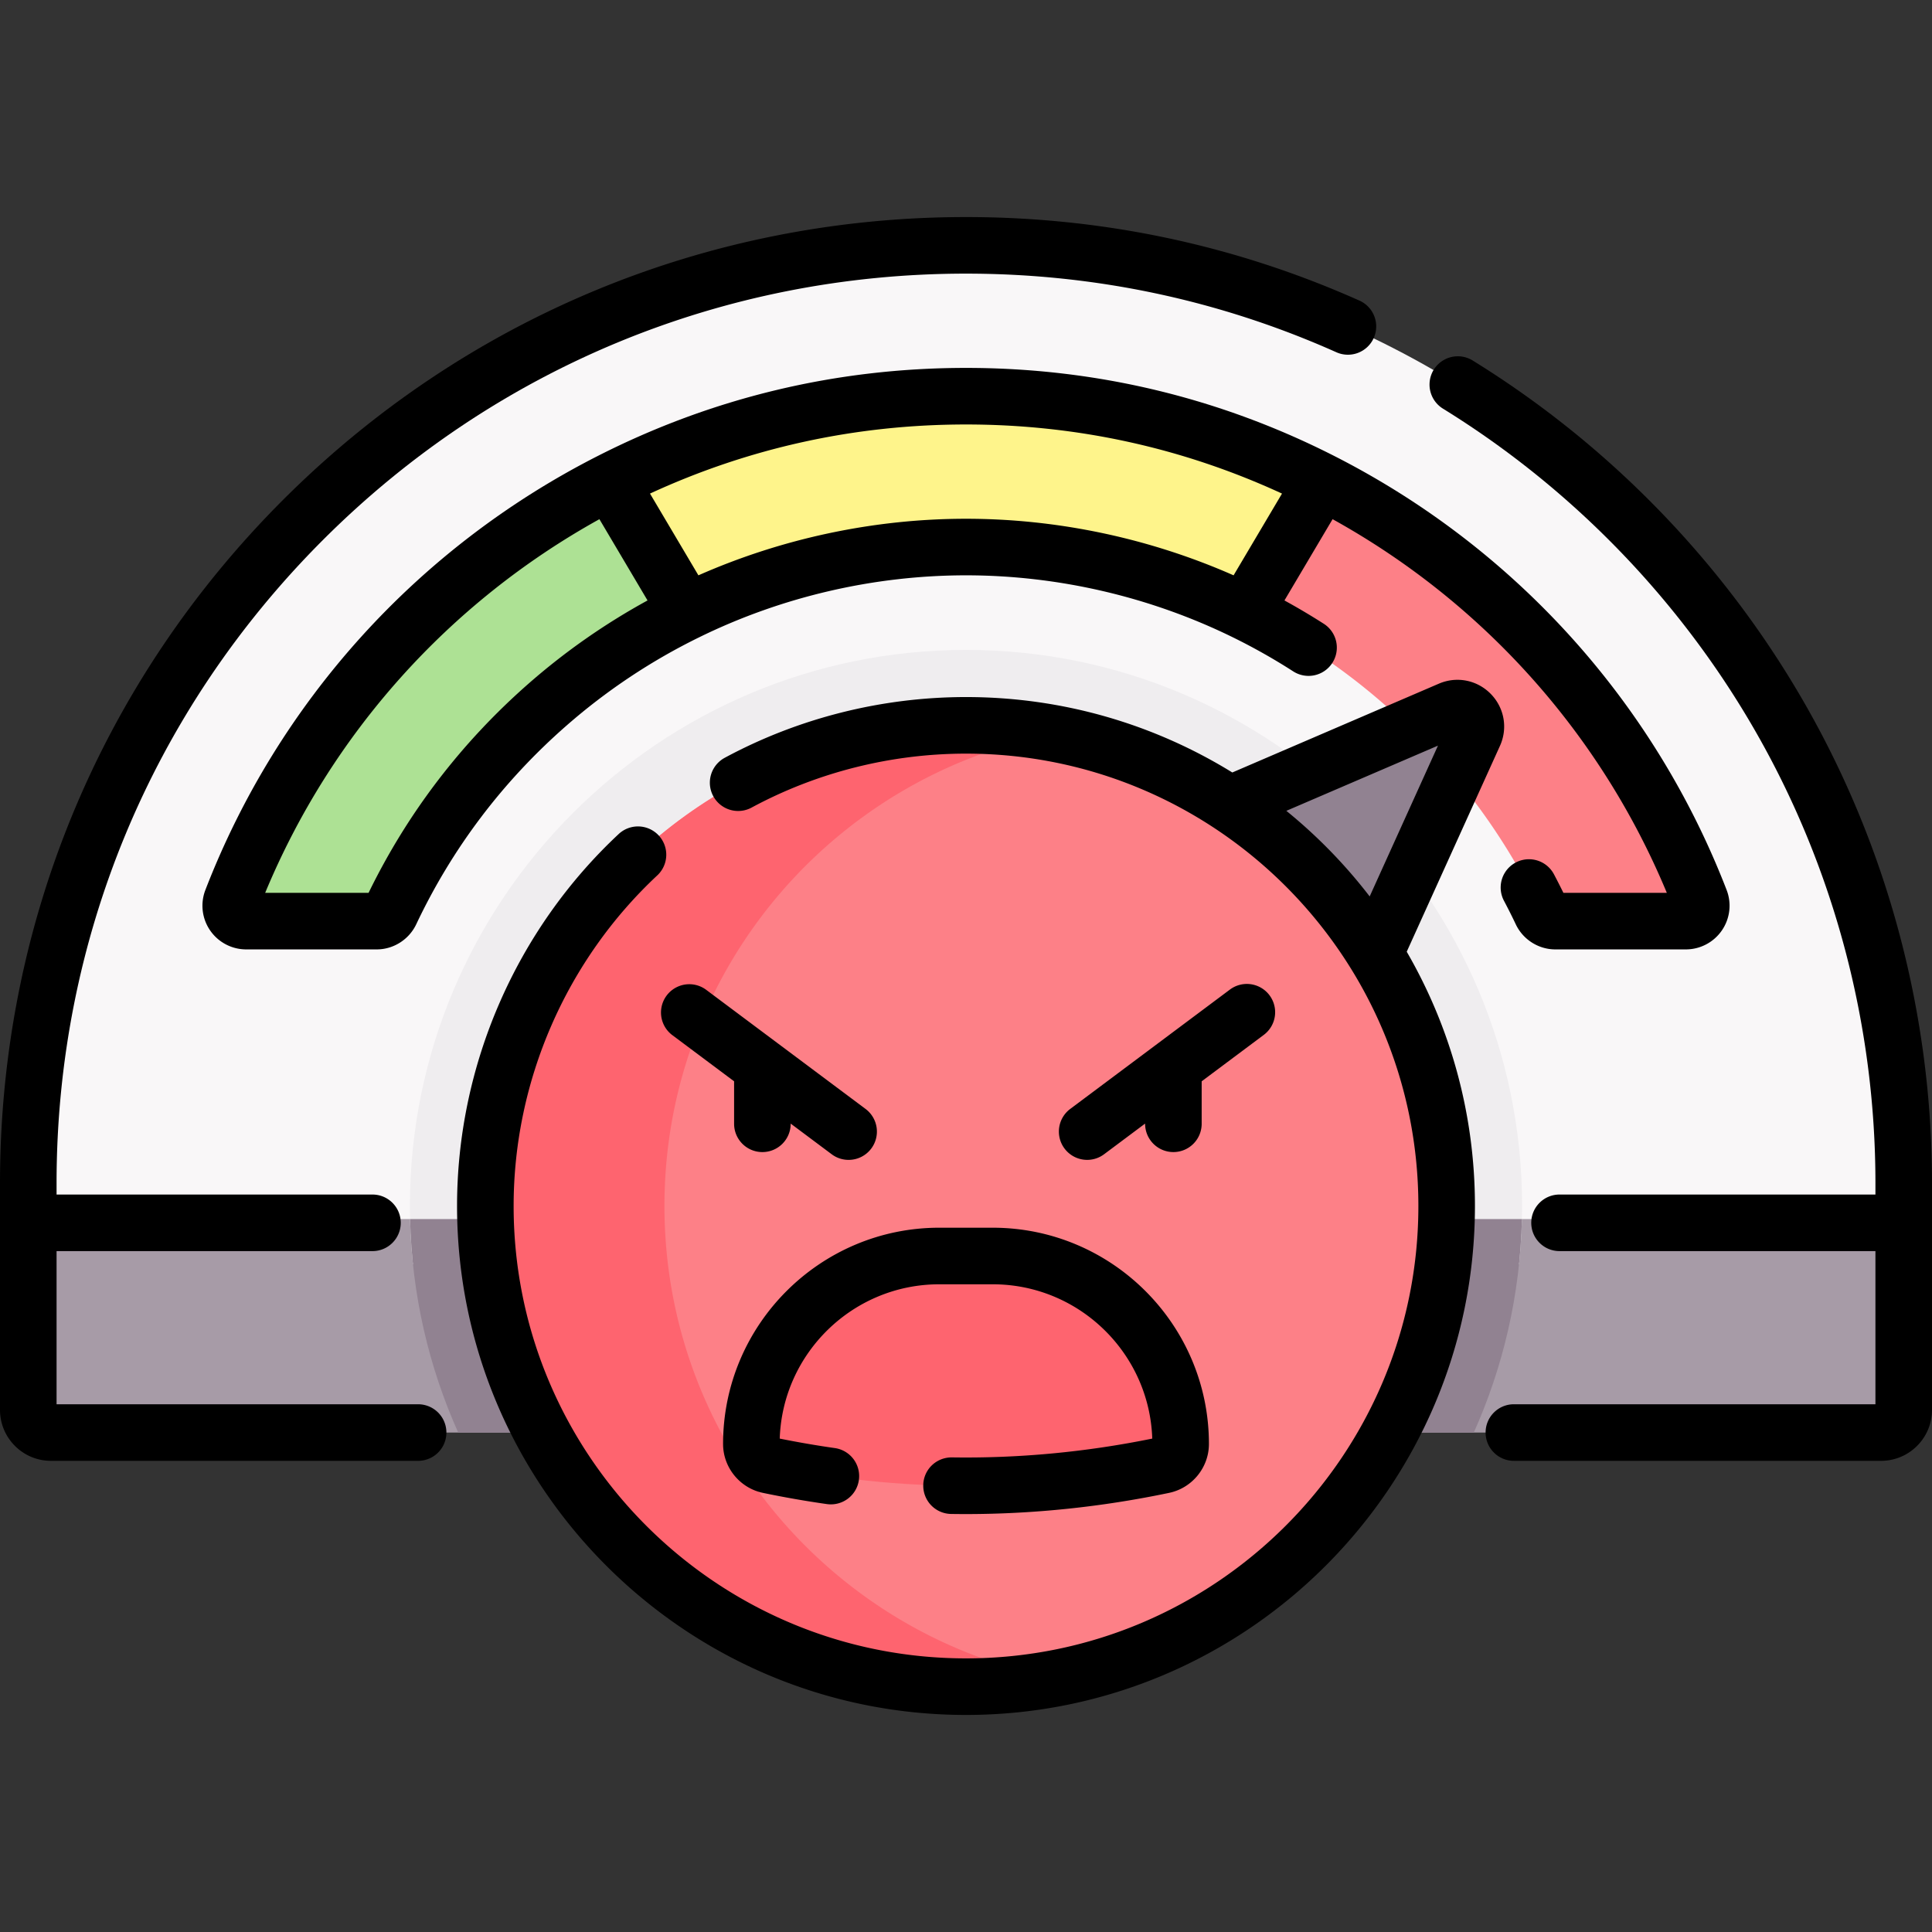 <svg xmlns="http://www.w3.org/2000/svg" width="512" height="512" viewBox="0 0 512.293 512.293"><rect x="0" y="0" width="512.293" height="512.293" fill="#333333" stroke="none"/><path fill="#f9f7f8" d="M98.761 335.247H7.5v-21.546c0-137.323 111.323-248.646 248.646-248.646 137.324 0 248.646 111.323 248.646 248.646v21.546h-91.261z"/><path fill="#a79ba7" d="M401.426 379.857h97.362a6.006 6.006 0 0 0 6.006-6.006v-50.605H7.5v50.605a6.006 6.006 0 0 0 6.006 6.006h97.362z"/><path fill="#ade194" d="m185.638 130.482-10.672 1.167-13.228-3.972c-45.651 23.267-81.659 62.845-100.282 111.01-1.035 2.677.957 5.561 3.827 5.561h34.602c1.59 0 3.022-.927 3.701-2.364 9.842-20.808 23.951-39.6 41.616-55.07a168.71 168.71 0 0 1 36.925-24.582l3.51-10.429v-21.321z"/><path fill="#fef48b" d="M350.556 127.676c-28.37-14.46-60.46-22.62-94.41-22.62s-66.04 8.16-94.41 22.62l19.94 33.66.45.9c22.89-11.23 48.17-17.18 74.02-17.18s51.13 5.95 74.02 17.18l7.684-1.466L353.543 138z"/><path fill="#fd8087" d="M450.836 238.686c1.04 2.68-.96 5.56-3.83 5.56h-34.6c-1.59 0-3.02-.93-3.7-2.36-9.84-20.81-23.95-39.6-41.62-55.07a168.172 168.172 0 0 0-36.92-24.58l.45-.9 19.94-33.66c45.65 23.26 81.66 62.85 100.28 111.01z"/><path fill="#efedef" d="M256.146 172.333c-81.306 0-147.452 66.146-147.452 147.452 0 5.221.277 10.379.809 15.461h293.286c.532-5.083.809-10.24.809-15.461.001-81.305-66.146-147.452-147.452-147.452z"/><path fill="#918291" d="m364.943 252 25.952-57.308c1.845-4.074-2.287-8.286-6.396-6.519l-57.795 24.85-15.568 14.412 40.105 40.97zM121.497 379.857h269.299c7.777-17.365 12.293-36.495 12.759-56.61H108.738c.466 20.115 4.982 39.246 12.759 56.61z"/><circle cx="256.146" cy="319.786" r="127.452" fill="#fd8087"/><g fill="#fe646f"><path d="M176.186 319.786c0-62.274 44.685-114.118 103.726-125.245a128.323 128.323 0 0 0-23.765-2.208c-70.39 0-127.452 57.062-127.452 127.452s57.062 127.452 127.452 127.452c8.116 0 16.079-.763 23.774-2.213-59.042-11.126-103.735-62.964-103.735-125.238z"/><path d="M308.468 388.51c-34.881 7.311-69.762 7.311-104.643 0-2.669-.56-4.593-2.898-4.593-5.626 0-27.527 22.315-49.842 49.842-49.842h14.144c27.527 0 49.842 22.315 49.842 49.842.001 2.728-1.923 5.067-4.592 5.626z"/></g><path d="M478.779 186.957c-21.258-37.255-51.803-68.859-88.334-91.396a7.5 7.5 0 0 0-7.875 12.766c34.4 21.223 63.164 50.983 83.181 86.064 20.635 36.163 31.542 77.42 31.542 119.311v3.045h-83.762c-4.143 0-7.5 3.358-7.5 7.5s3.357 7.5 7.5 7.5h83.762v40.61h-95.867c-4.143 0-7.5 3.358-7.5 7.5s3.357 7.5 7.5 7.5h97.362c7.446 0 13.505-6.059 13.505-13.506v-60.15c0-44.493-11.589-88.321-33.514-126.744z"/><path d="M412.055 231.838a7.5 7.5 0 0 0-13.268 6.998c1.173 2.223 2.2 4.27 3.146 6.269 1.918 4.034 6.028 6.641 10.474 6.641h34.601c3.833 0 7.415-1.889 9.581-5.054a11.558 11.558 0 0 0 1.243-10.711c-19.269-49.84-56.157-90.677-103.868-114.987-30.514-15.552-63.424-23.438-97.816-23.438s-67.303 7.886-97.815 23.438c-47.714 24.31-84.603 65.147-103.867 114.976a11.564 11.564 0 0 0 1.239 10.722 11.605 11.605 0 0 0 9.581 5.054h34.601c4.445 0 8.556-2.606 10.479-6.654 9.535-20.163 22.919-37.871 39.782-52.634a160.734 160.734 0 0 1 35.282-23.489c21.886-10.738 46.339-16.414 70.716-16.414s48.83 5.676 70.725 16.418a160.554 160.554 0 0 1 15.994 9.02 7.5 7.5 0 1 0 8.089-12.631 179.565 179.565 0 0 0-10.367-6.145l12.764-21.551c39.946 22.121 71.129 56.949 88.627 99.078h-27.423a186.773 186.773 0 0 0-2.5-4.906zm-271.788-50.665c-17.882 15.654-32.185 34.346-42.532 55.573h-27.42c17.493-42.123 48.679-76.955 88.627-99.078l12.762 21.548a175.969 175.969 0 0 0-31.437 21.957zm44.926-28.617-12.838-21.677c26.335-12.151 54.481-18.323 83.792-18.323s57.456 6.173 83.792 18.323L327.1 152.556c-22.26-9.82-46.638-15-70.954-15-24.318 0-48.698 5.181-70.953 15z"/><path d="M110.867 372.357H15v-40.61h83.762c4.143 0 7.5-3.358 7.5-7.5s-3.357-7.5-7.5-7.5H15v-3.045c0-64.413 25.084-124.97 70.63-170.516 45.547-45.547 106.104-70.63 170.517-70.63 34.159 0 67.182 7.006 98.149 20.822a7.5 7.5 0 1 0 6.111-13.698c-32.903-14.681-67.981-22.124-104.261-22.124-68.42 0-132.743 26.644-181.123 75.023C26.644 180.958 0 245.282 0 313.702v60.15c0 7.447 6.059 13.506 13.505 13.506h97.362a7.5 7.5 0 0 0 0-15.001z"/><path d="M397.728 197.785c2.128-4.698 1.169-10.113-2.443-13.795s-9.008-4.745-13.748-2.708l-54.771 23.55c-20.556-12.675-44.747-19.999-70.619-19.999-22.322 0-44.447 5.57-63.98 16.108a7.5 7.5 0 0 0 7.121 13.202c17.354-9.361 37.015-14.309 56.859-14.309 66.142 0 119.952 53.81 119.952 119.952s-53.811 119.952-119.952 119.952-119.952-53.81-119.952-119.952c0-33.137 13.911-65.116 38.167-87.736a7.501 7.501 0 0 0-10.231-10.97c-27.287 25.447-42.937 61.424-42.937 98.706 0 74.413 60.539 134.952 134.952 134.952s134.952-60.539 134.952-134.952c0-24.543-6.589-47.575-18.086-67.426zm-56.641 17.217 40.206-17.287-18.108 39.985a136.12 136.12 0 0 0-22.098-22.698z"/><path d="m229.512 294.048-42.347-31.651a7.501 7.501 0 0 0-8.98 12.015l16.471 12.311v11.263c0 4.142 3.357 7.5 7.5 7.5s7.5-3.358 7.5-7.5v-.051l10.876 8.129a7.467 7.467 0 0 0 4.484 1.493 7.492 7.492 0 0 0 6.014-3.01 7.503 7.503 0 0 0-1.518-10.499zm81.626 11.437a7.5 7.5 0 0 0 7.5-7.5v-11.263l16.471-12.311a7.502 7.502 0 0 0 1.518-10.498 7.503 7.503 0 0 0-10.498-1.517l-42.347 31.651a7.502 7.502 0 0 0 4.496 13.508 7.465 7.465 0 0 0 4.484-1.493l10.876-8.129v.051a7.5 7.5 0 0 0 7.5 7.501zm-62.064 20.058c-31.618 0-57.342 25.724-57.342 57.342 0 6.231 4.438 11.684 10.554 12.966a269.984 269.984 0 0 0 16.997 2.979 7.5 7.5 0 0 0 2.129-14.848 258.475 258.475 0 0 1-14.656-2.524c.755-22.689 19.448-40.914 42.318-40.914h14.145c22.87 0 41.563 18.225 42.318 40.915-17.578 3.581-35.427 5.259-53.111 4.987-4.177-.041-7.552 3.242-7.614 7.384a7.5 7.5 0 0 0 7.384 7.614c1.309.02 2.617.03 3.928.03 17.961 0 36.069-1.888 53.883-5.622 6.116-1.282 10.555-6.734 10.555-12.966 0-31.618-25.724-57.342-57.342-57.342h-14.146z"/></svg>